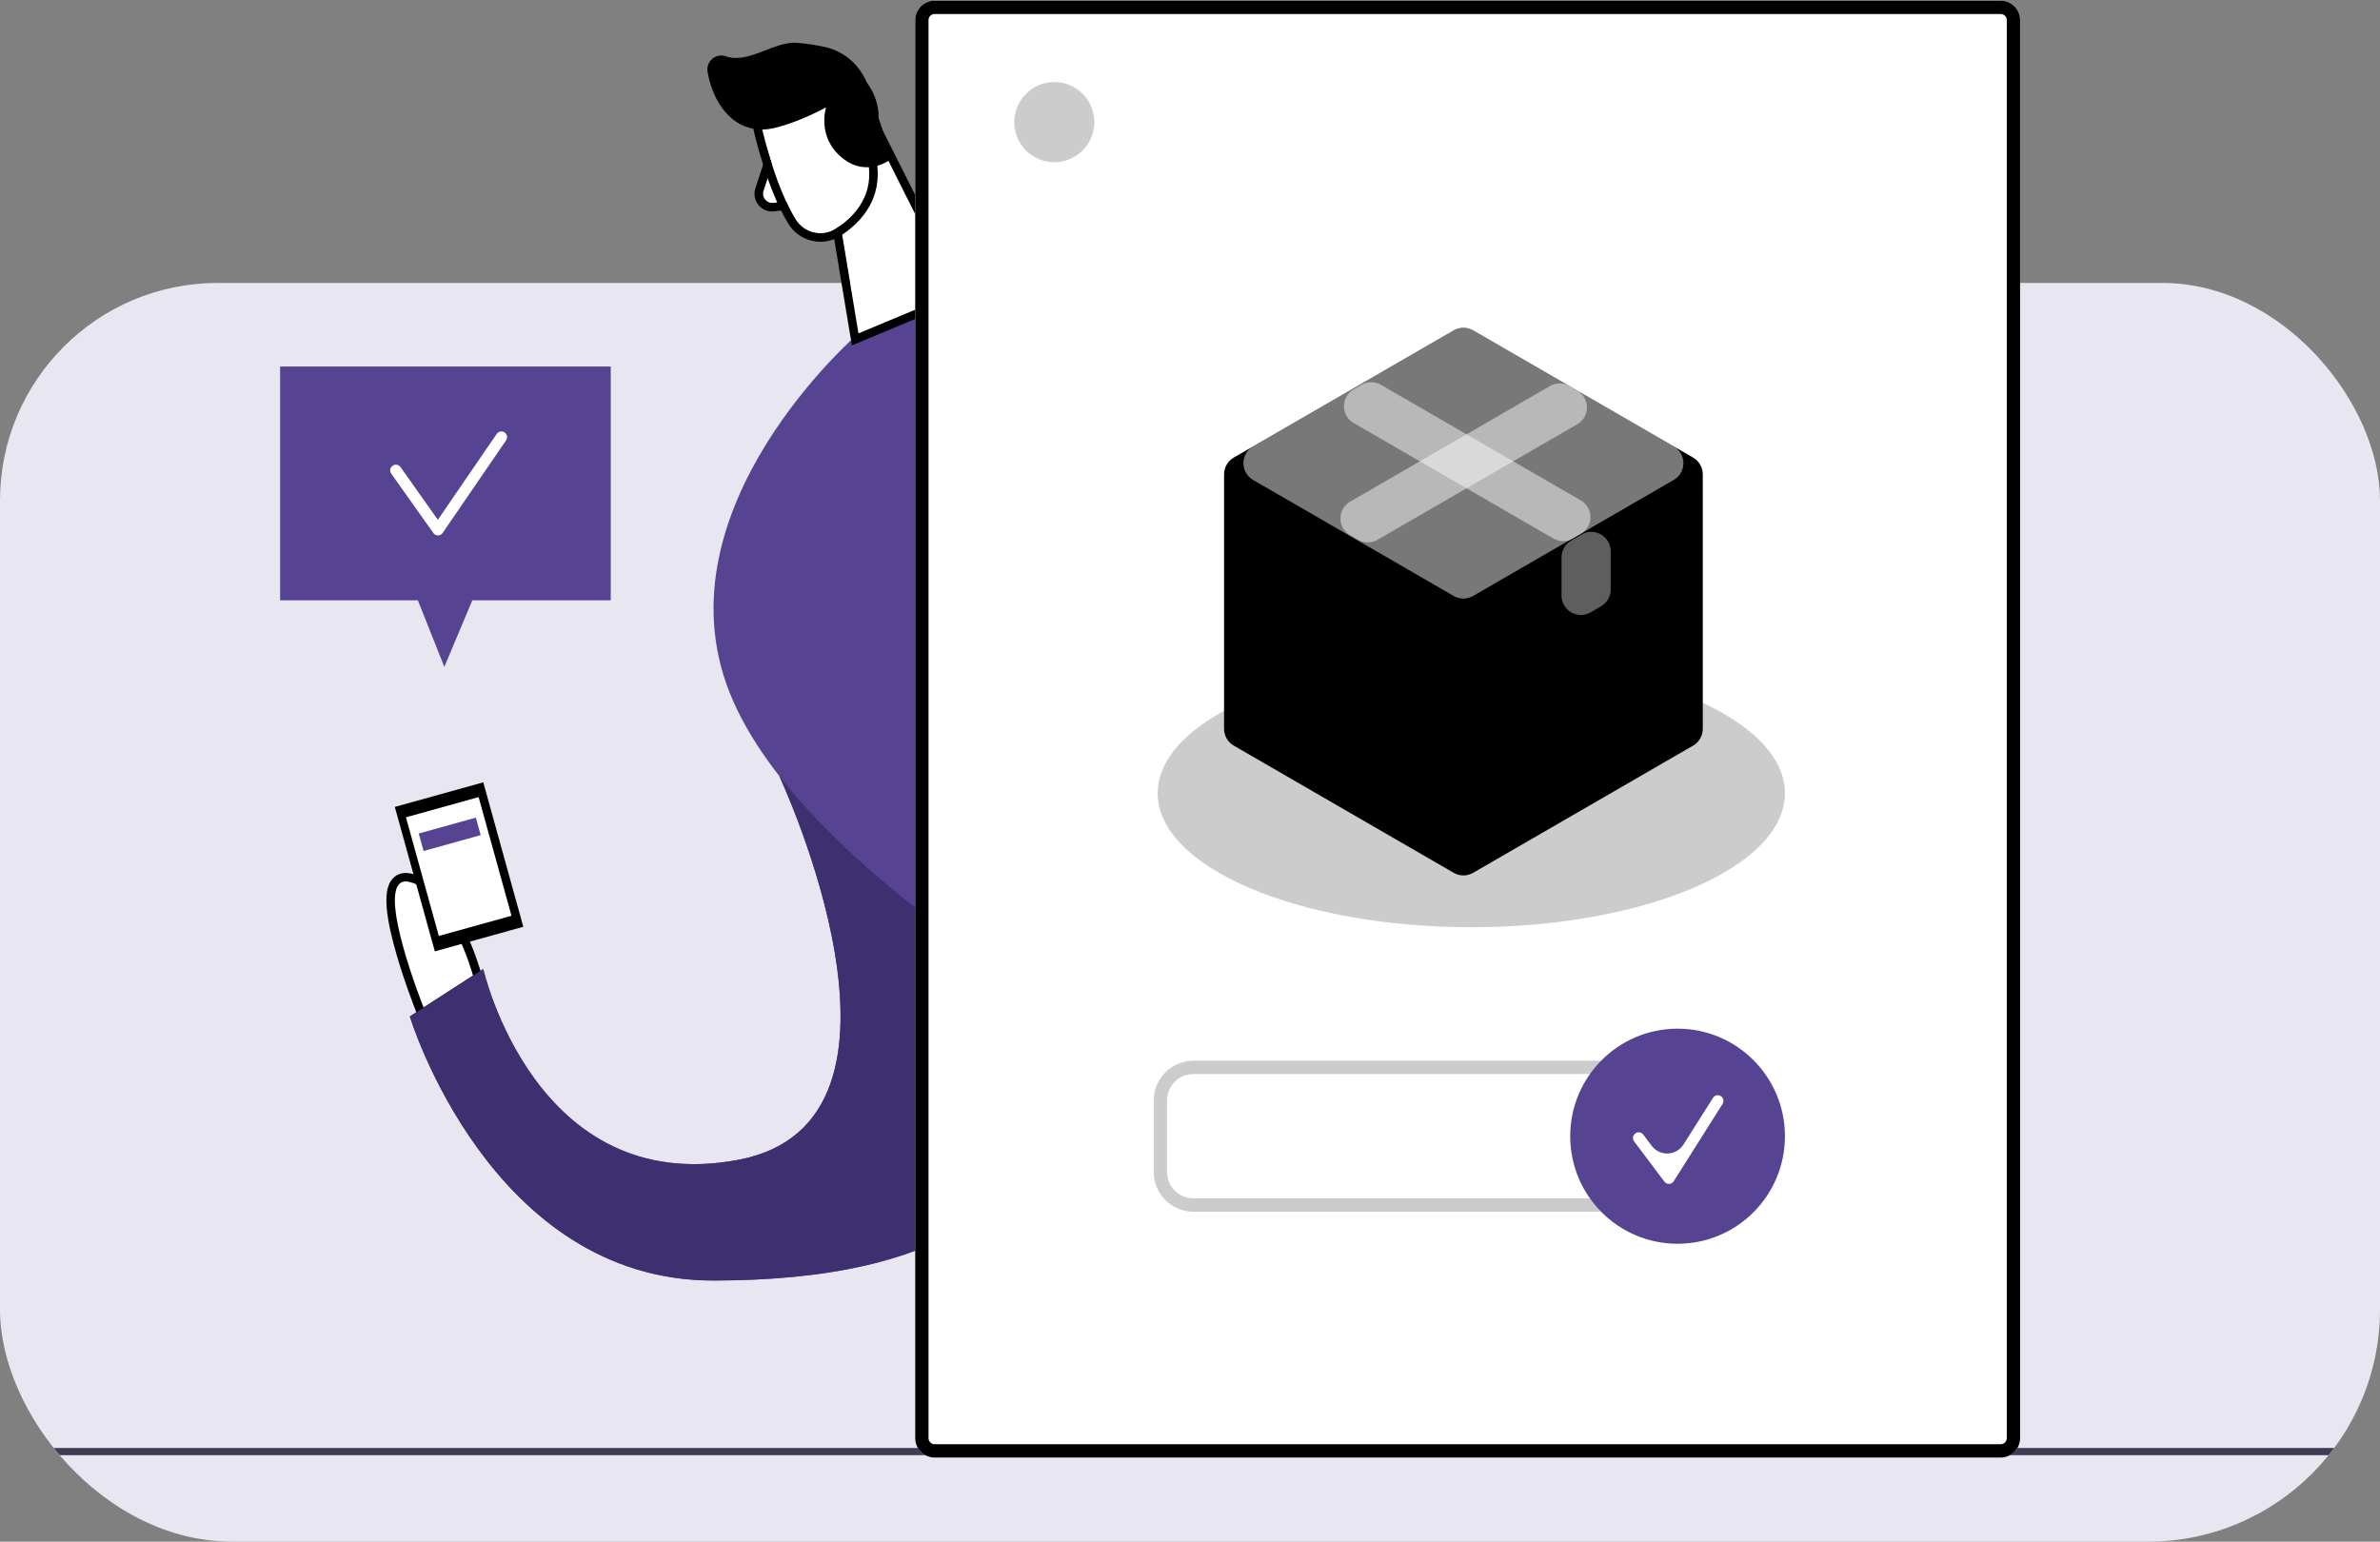 <svg width="656" height="425" viewBox="0 0 656 425" fill="none" xmlns="http://www.w3.org/2000/svg">
    <rect x="0" y="0" width="656" height="425" fill="#808080" stroke="none"/>
    <g clip-path="url(#clip0_46_1030)">
        <g clip-path="url(#clip1_46_1030)">
            <rect y="78" width="656" height="347" rx="60" fill="#E8E6F0" />
            <path d="M656 399.156H0V401.156H656V399.156Z" fill="#3F3D56" />
        </g>
        <g clip-path="url(#clip2_46_1030)">
            <path
                d="M214.806 213.951C214.806 213.951 259.466 309.208 203.482 319.738C147.488 330.267 133.203 267.132 133.203 267.132L112.953 280.21C112.953 280.21 135.069 353.071 196.673 353.008C258.278 352.935 299.976 332.889 298.787 267.132C297.599 201.374 214.817 213.951 214.817 213.951H214.806Z"
                fill="#564493" />
            <path
                d="M130.385 268.938C130.385 268.938 124.066 245.916 112.95 243.137C101.835 240.348 116.756 277.744 116.756 277.744L130.385 268.938Z"
                fill="white" />
            <path fill-rule="evenodd" clip-rule="evenodd"
                d="M133.09 269.974L115.64 281.25L114.588 278.613L116.756 277.745L130.385 268.939L132.636 268.319L133.09 269.974ZM112.95 243.137C124.066 245.916 130.385 268.939 130.385 268.939C132.636 268.319 132.636 268.318 132.636 268.318L132.635 268.316L132.634 268.311L132.629 268.295C132.626 268.281 132.62 268.262 132.613 268.238C132.6 268.189 132.58 268.119 132.554 268.028C132.501 267.848 132.425 267.588 132.324 267.258C132.122 266.599 131.822 265.66 131.428 264.528C130.642 262.269 129.471 259.214 127.935 256.055C126.404 252.91 124.474 249.583 122.145 246.829C119.837 244.099 116.967 241.731 113.517 240.868C111.533 240.371 109.548 240.689 108.16 242.289C106.979 243.65 106.614 245.541 106.524 247.245C106.339 250.749 107.25 255.467 108.425 259.985C109.619 264.576 111.161 269.233 112.398 272.727C113.017 274.478 113.563 275.944 113.954 276.975C114.15 277.491 114.308 277.898 114.417 278.177C114.471 278.317 114.513 278.424 114.542 278.498L114.576 278.582L114.588 278.612C114.588 278.613 114.588 278.613 116.756 277.745C116.756 277.745 116.426 276.916 115.899 275.515C112.891 267.502 103.489 240.763 112.95 243.137Z"
                fill="black" />
            <path
                d="M214.806 213.951C214.806 213.951 259.466 309.208 203.482 319.738C147.488 330.267 133.202 267.132 133.202 267.132L112.953 280.21C112.953 280.21 135.069 353.071 196.673 353.008C258.277 352.935 299.976 332.889 298.787 267.132C297.598 201.374 214.816 213.951 214.816 213.951H214.806Z"
                fill="#3E2F71" />
            <path
                d="M280.988 75.231L263.23 80.798L236.62 91.913C236.62 91.913 180.855 139.902 201.105 190.92C221.354 241.938 312.78 289.76 312.78 289.76L348.953 242.596L280.988 75.231Z"
                fill="#564493" />
            <path d="M239.77 34.125L263.231 80.808L236.621 91.923L230.239 53.481L239.77 34.125Z" fill="white" />
            <path fill-rule="evenodd" clip-rule="evenodd"
                d="M239.748 28.879L266.444 81.999L234.801 95.215L227.812 53.12L239.748 28.879ZM239.77 34.123L230.239 53.48L236.621 91.921L263.231 80.806L239.77 34.123Z"
                fill="black" />
            <path
                d="M230.34 43.566C230.34 43.566 228.588 37.685 233.124 36.734C237.659 35.783 240.235 44.276 234.521 46.971L230.34 43.576V43.566Z"
                fill="white" />
            <path
                d="M212.794 45.406L210.427 52.614C209.843 54.39 211.303 56.176 213.159 55.946L219.311 55.184L212.794 45.406Z"
                fill="white" />
            <path fill-rule="evenodd" clip-rule="evenodd"
                d="M212.075 40.113L223.356 57.039L213.446 58.267C209.886 58.708 207.092 55.284 208.21 51.883C208.21 51.883 208.21 51.882 208.21 51.883C208.21 51.882 208.21 51.882 208.21 51.882L212.075 40.113ZM210.428 52.614C209.844 54.389 211.303 56.176 213.16 55.946L219.312 55.183L212.795 45.406L210.428 52.614Z"
                fill="black" />
            <path d="M133.208 215.666L108.823 222.445L119.853 262.265L144.239 255.485L133.208 215.666Z" fill="black" />
            <path d="M131.922 219.74L111.892 225.309L120.952 258.017L140.983 252.449L131.922 219.74Z" fill="white" />
            <path d="M131.154 225.402L115.415 229.777L116.751 234.599L132.49 230.223L131.154 225.402Z" fill="#564493" />
            <path d="M111.898 157.242L122.471 183.838L133.649 157.242H111.898Z" fill="#564493" />
            <path d="M168.341 101.043H77.207V165.484H168.341V101.043Z" fill="#564493" />
            <path
                d="M120.72 147.6C120.209 147.6 119.739 147.349 119.447 146.942L107.842 130.573C107.341 129.863 107.508 128.891 108.207 128.39C108.905 127.888 109.886 128.056 110.386 128.755L120.688 143.296L136.903 119.615C137.393 118.905 138.362 118.717 139.082 119.208C139.791 119.699 139.979 120.67 139.489 121.391L122.002 146.931C121.71 147.349 121.23 147.61 120.72 147.61H120.709L120.72 147.6Z"
                fill="white" />
            <path
                d="M210.081 35.713C210.081 35.713 213.584 51.278 219.33 60.533C221.665 64.283 226.671 65.453 230.383 63.061C234.991 60.094 240.372 54.746 239.506 46.18L239.819 31.462C239.819 31.462 239.694 22.228 229.184 18.801C218.673 15.375 207.474 26.354 210.091 35.724L210.081 35.713Z"
                fill="white" />
            <path fill-rule="evenodd" clip-rule="evenodd"
                d="M210.088 35.71C210.088 35.708 210.087 35.707 210.087 35.705C209.754 34.504 209.647 33.277 209.737 32.057C210.347 23.763 220.026 15.814 229.184 18.799C239.694 22.226 239.82 31.46 239.82 31.46L239.507 46.178C240.372 54.744 234.992 60.092 230.383 63.059C226.671 65.451 221.666 64.281 219.33 60.531C215.518 54.39 212.693 45.473 211.223 40.166C210.52 37.627 210.127 35.915 210.085 35.728C210.085 35.727 210.084 35.725 210.084 35.724C210.082 35.715 210.081 35.711 210.081 35.711L210.091 35.722C210.09 35.718 210.089 35.714 210.088 35.71ZM207.808 36.225C207.808 36.225 207.808 36.225 207.808 36.225L207.803 36.226L207.773 36.092C207.709 35.841 207.652 35.59 207.603 35.338L206.028 28.338L207.675 29.99C208.423 26.457 210.476 23.188 213.134 20.74C217.382 16.827 223.663 14.54 229.906 16.575C235.825 18.504 238.946 22.142 240.538 25.381C241.321 26.974 241.722 28.443 241.929 29.523C242.033 30.065 242.088 30.514 242.119 30.841C242.134 31.004 242.142 31.137 242.147 31.236C242.15 31.286 242.152 31.327 242.153 31.359C242.153 31.369 242.153 31.379 242.153 31.387C242.154 31.392 242.154 31.396 242.154 31.4L242.154 31.416L242.154 31.422L242.154 31.425C242.154 31.427 242.154 31.428 239.82 31.46L242.154 31.428L242.155 31.469L241.844 46.089C242.764 55.864 236.531 61.882 231.646 65.026C231.646 65.026 231.645 65.027 231.645 65.027C226.818 68.136 220.361 66.606 217.349 61.769L217.347 61.766C214.316 56.883 211.933 50.45 210.325 45.356C209.513 42.786 208.885 40.512 208.459 38.879C208.246 38.062 208.083 37.404 207.973 36.948C207.918 36.719 207.876 36.542 207.848 36.42C207.834 36.359 207.823 36.311 207.815 36.279L207.807 36.241L207.803 36.227C207.803 36.227 207.803 36.226 207.808 36.225Z"
                fill="black" />
            <path
                d="M214.045 35.148C216.735 34.438 221.594 32.871 227.684 29.601C227.684 29.601 225.046 37.728 232.105 43.505C239.164 49.281 245.859 43.651 245.859 43.651L239.394 24.211C237.694 18.487 233.012 14.131 227.173 12.908C224.785 12.407 222.189 11.989 219.655 11.801C213.326 11.341 206.308 17.714 200.062 15.52C197.33 14.559 194.557 16.909 195.026 19.771C196.037 25.987 200.073 34.991 209.123 35.681C210.781 35.806 212.429 35.555 214.035 35.138L214.045 35.148Z"
                fill="black" />
            <g opacity="0.37">
                <path
                    d="M374.769 149.357C376.42 150.312 377.437 152.077 377.437 153.988V164.528C377.437 168.644 372.99 171.216 369.432 169.159L366.54 167.486C364.889 166.531 363.872 164.766 363.872 162.856V152.316C363.872 148.2 368.319 145.627 371.877 147.685L374.769 149.357Z"
                    fill="white" />
            </g>
            <path
                d="M551.461 0.188H257.597C254.649 0.188 252.26 2.581 252.26 5.534V396.458C252.26 399.41 254.649 401.804 257.597 401.804H551.461C554.408 401.804 556.798 399.41 556.798 396.458V5.534C556.798 2.581 554.408 0.188 551.461 0.188Z"
                fill="white" />
            <path fill-rule="evenodd" clip-rule="evenodd"
                d="M551.461 3.863H257.597C256.676 3.863 255.929 4.611 255.929 5.534V396.458C255.929 397.38 256.676 398.128 257.597 398.128H551.461C552.382 398.128 553.129 397.38 553.129 396.458V5.534C553.129 4.611 552.382 3.863 551.461 3.863ZM257.597 0.188H551.461C554.408 0.188 556.798 2.581 556.798 5.534V396.458C556.798 399.41 554.408 401.804 551.461 401.804H257.597C254.649 401.804 252.26 399.41 252.26 396.458V5.534C252.26 2.581 254.649 0.188 257.597 0.188Z"
                fill="black" />
            <path
                d="M405.541 255.612C453.282 255.612 491.983 239.075 491.983 218.675C491.983 198.276 453.282 181.738 405.541 181.738C357.801 181.738 319.1 198.276 319.1 218.675C319.1 239.075 357.801 255.612 405.541 255.612Z"
                fill="#CCCCCC" />
            <path
                d="M290.602 44.717C296.695 44.717 301.634 39.769 301.634 33.665C301.634 27.561 296.695 22.613 290.602 22.613C284.51 22.613 279.57 27.561 279.57 33.665C279.57 39.769 284.51 44.717 290.602 44.717Z"
                fill="#CCCCCC" />
            <path
                d="M469.335 130.769C469.335 128.858 468.317 127.093 466.666 126.138L406.029 91.075C404.378 90.121 402.344 90.121 400.693 91.075L340.057 126.138C338.406 127.093 337.388 128.858 337.388 130.769V200.913C337.388 202.823 338.405 204.588 340.057 205.543L400.693 240.615C402.344 241.571 404.379 241.571 406.03 240.615L466.666 205.543C468.317 204.588 469.335 202.823 469.335 200.913V130.769Z"
                fill="black" />
            <path
                d="M443.204 296.082H328.953C324.933 296.082 321.674 299.346 321.674 303.373V323.074C321.674 327.101 324.933 330.366 328.953 330.366H443.204C447.223 330.366 450.482 327.101 450.482 323.074V303.373C450.482 299.346 447.223 296.082 443.204 296.082Z"
                fill="white" />
            <path fill-rule="evenodd" clip-rule="evenodd"
                d="M328.952 292.406H443.204C449.25 292.406 454.151 297.316 454.151 303.373V323.074C454.151 329.131 449.25 334.042 443.204 334.042H328.952C322.906 334.042 318.005 329.131 318.005 323.074V303.373C318.005 297.316 322.906 292.406 328.952 292.406ZM328.952 296.082H443.204C447.223 296.082 450.482 299.346 450.482 303.373V323.074C450.482 327.101 447.223 330.366 443.204 330.366H328.952C324.933 330.366 321.674 327.101 321.674 323.074V303.373C321.674 299.346 324.933 296.082 328.952 296.082Z"
                fill="#CCCCCC" />
            <path
                d="M462.39 342.87C478.734 342.87 491.983 329.597 491.983 313.224C491.983 296.851 478.734 283.578 462.39 283.578C446.047 283.578 432.798 296.851 432.798 313.224C432.798 329.597 446.047 342.87 462.39 342.87Z"
                fill="#564493" />
            <path
                d="M460.004 326.363C459.514 326.363 459.055 326.133 458.752 325.736L450.421 314.653C449.9 313.963 450.035 312.981 450.734 312.459C451.422 311.937 452.402 312.073 452.923 312.762L455.255 315.863C457.5 318.848 462.032 318.663 464.027 315.506L472.151 302.65C472.61 301.919 473.58 301.7 474.31 302.17C475.04 302.629 475.259 303.601 474.789 304.332L461.328 325.631C461.057 326.07 460.588 326.342 460.066 326.363C460.045 326.363 460.024 326.363 460.004 326.363Z"
                fill="white" />
            <g opacity="0.47">
                <path
                    d="M345.396 123.051C341.838 125.109 341.837 130.254 345.396 132.312L400.694 164.297C402.345 165.252 404.38 165.252 406.031 164.297L461.329 132.312C464.887 130.254 464.887 125.109 461.329 123.051L406.03 91.075C404.379 90.121 402.345 90.121 400.694 91.075L345.396 123.051Z"
                    fill="white" />
            </g>
            <g opacity="0.47">
                <path
                    d="M372.138 138.289C368.58 140.348 368.581 145.493 372.14 147.55L374.332 148.817C375.983 149.771 378.017 149.771 379.668 148.816L434.754 116.944C438.311 114.886 438.311 109.743 434.755 107.685L432.557 106.413C430.905 105.456 428.869 105.456 427.217 106.412L372.138 138.289Z"
                    fill="white" />
            </g>
            <g opacity="0.09">
                <path
                    d="M406.029 164.296C404.378 165.251 403.36 167.016 403.36 168.926V232.897C403.36 237.012 407.808 239.585 411.366 237.527L466.665 205.542C468.316 204.587 469.333 202.821 469.333 200.911V136.941C469.333 132.825 464.886 130.252 461.328 132.31L406.029 164.296Z"
                    fill="#000001" />
            </g>
            <g opacity="0.09">
                <path
                    d="M389.224 208.307C390.875 209.262 391.891 211.027 391.891 212.936V216.277C391.891 220.393 387.443 222.965 383.885 220.906L381.003 219.239C379.353 218.284 378.336 216.519 378.336 214.609V211.269C378.336 207.152 382.785 204.58 386.343 206.639L389.224 208.307Z"
                    fill="#000001" />
            </g>
            <g opacity="0.47">
                <path
                    d="M435.71 137.945C439.268 140.003 439.267 145.148 435.708 147.206L433.517 148.472C431.866 149.426 429.832 149.426 428.181 148.471L373.1 116.602C369.542 114.544 369.544 109.398 373.102 107.341L375.293 106.075C376.944 105.12 378.979 105.121 380.63 106.076L435.71 137.945Z"
                    fill="white" />
            </g>
            <g opacity="0.37">
                <path
                    d="M433.077 149.014C431.427 149.969 430.41 151.734 430.41 153.643V164.181C430.41 168.297 434.859 170.87 438.417 168.811L441.298 167.143C442.949 166.188 443.966 164.423 443.966 162.514V151.976C443.966 147.859 439.517 145.287 435.959 147.346L433.077 149.014Z"
                    fill="white" />
            </g>
        </g>
    </g>
    <defs>
        <clipPath id="clip0_46_1030">
            <rect width="656" height="425" rx="64" fill="white" />
        </clipPath>
        <clipPath id="clip1_46_1030">
            <rect y="78" width="656" height="347" rx="60" fill="white" />
        </clipPath>
        <clipPath id="clip2_46_1030">
            <rect width="480" height="402" fill="white" transform="translate(77)" />
        </clipPath>
    </defs>
</svg>
